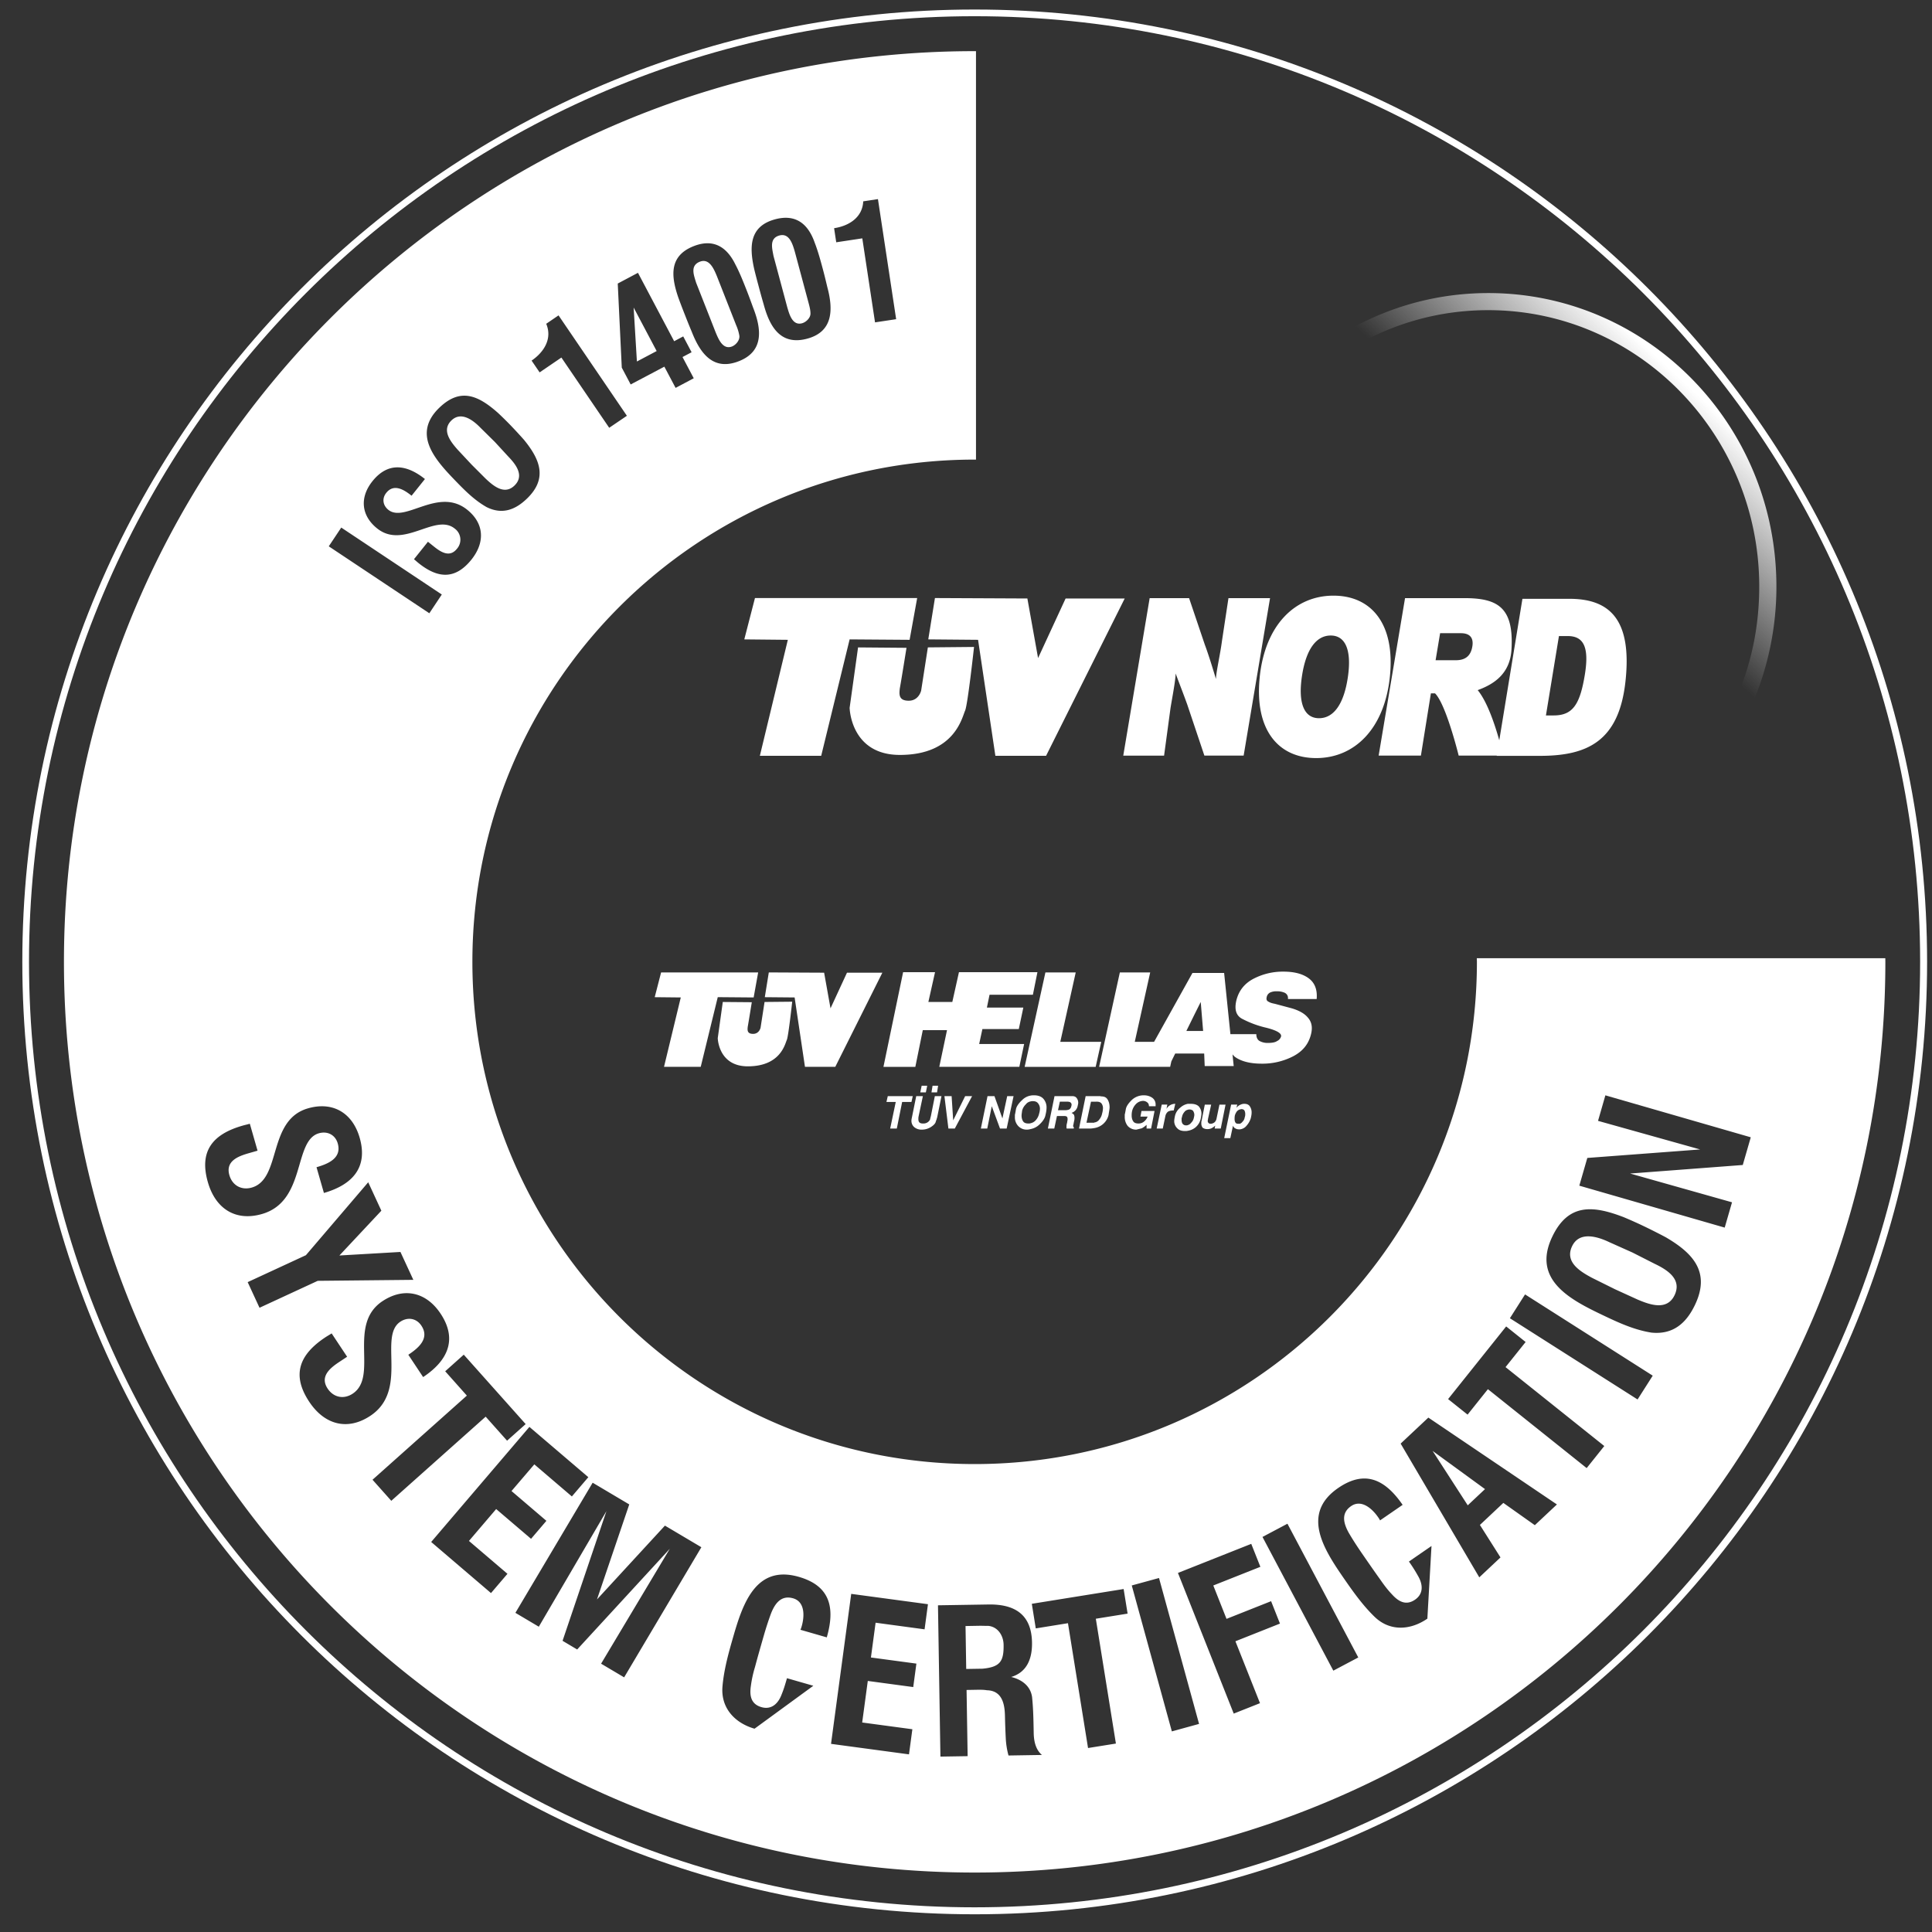 <svg xmlns="http://www.w3.org/2000/svg" width="71" height="71" viewBox="0 0 71 71"><rect x="0" y="0" width="71" height="71" fill="#333333" stroke="none"/><defs><linearGradient id="tmdma" x1="61.53" x2="56.94" y1="13.71" y2="18.64" gradientUnits="userSpaceOnUse"><stop offset="0" stop-color="#fff"/><stop offset="1" stop-color="#fff" stop-opacity="0"/></linearGradient></defs><g><g><g><path fill="#fff" d="M35.814.596c19.192 0 34.75 15.557 34.75 34.748 0 19.192-15.558 34.749-34.75 34.749-19.19 0-34.748-15.558-34.748-34.749C1.066 16.154 16.624.596 35.814.596zM35.82.35C16.49.35.82 16.02.82 35.35s15.67 34.999 35 34.999 35-15.67 35-35S55.15.35 35.82.35z"/></g><g><path fill="#fff" d="M32.933 11.73l-.776.117-.468-3.088-.958.145-.078-.518c.542-.082 1.043-.392 1.07-.987l.541-.082zM29.21 9.252c-.08-.275-.2-.696-.564-.599-.382.103-.27.476-.22.753l.503 1.876c.076.257.187.694.545.598.153-.041.323-.207.31-.374-.002-.125-.039-.26-.072-.384zm.73-.334c.124.32.214.655.304.99.057.211.109.43.16.644.216.806.225 1.635-.74 1.894-.976.263-1.378-.436-1.599-1.26a24.392 24.392 0 0 1-.178-.64c-.06-.223-.118-.44-.172-.665-.18-.81-.181-1.566.772-1.822.746-.2 1.207.155 1.453.859zm-3.594 1.232c-.11-.264-.277-.67-.628-.532-.368.145-.215.503-.135.773l.5 1.27.211.538c.104.247.263.668.609.533.147-.059.297-.242.266-.406a1.655 1.655 0 0 0-.115-.374zm.688-.414c.158.304.285.627.412.95.08.204.157.416.232.622.305.776.406 1.6-.523 1.965-.94.37-1.418-.28-1.73-1.073a23.186 23.186 0 0 1-.249-.615 25.616 25.616 0 0 1-.246-.643c-.269-.784-.355-1.535.563-1.896.72-.283 1.218.019 1.54.69zm-3.748 1.566l.12 1.983.726-.384zm-.436 2.208l-.148-3.09.743-.394 1.33 2.514.333-.177.308.582-.334.176.413.78-.667.354-.413-.78-1.238.654zm.188 1.77l-.65.441-1.757-2.581-.8.545-.295-.433c.453-.309.77-.805.537-1.353l.453-.309zm-4.132 2.565c.372-.36.06-.77-.223-1.063l-.495-.538-.533-.526c-.271-.28-.709-.61-1.064-.268-.367.355-.043.77.228 1.076l.511.547.517.517c.288.272.691.61 1.059.255zm-.147-2.22c.283.293.54.586.511.555.582.717.855 1.41.097 2.142-.433.42-.915.596-1.482.315-.448-.253-.804-.612-1.159-.98-.749-.775-1.581-1.707-.583-2.671.766-.74 1.412-.467 2.137.17-.03-.03.225.206.479.469zm-2.813 4.46c.261.21.582.412.845.084a.505.505 0 0 0-.082-.745c-.718-.575-1.877.775-2.85-.005-.595-.476-.643-1.147-.171-1.736.571-.713 1.257-.615 1.928-.079l-.491.613c-.276-.22-.649-.456-.93-.105-.164.205-.127.46.077.624.613.491 1.838-.853 2.897-.004.633.507.658 1.205.156 1.833-.595.741-1.232.699-1.944.128-.057-.046-.115-.1-.168-.142l.514-.642zm-3.405-.697l3.695 2.46-.458.689-3.696-2.46zm45.792 23.166l4.147-.312-3.753-1.051.27-.938 5.343 1.542-.294 1.018-4.14.314 3.745 1.057-.269.93-5.343-1.541zm3.207 5.042c.279-.586-.267-.93-.728-1.15l-.817-.415-.856-.383c-.44-.21-1.1-.407-1.366.151-.275.579.287.923.739 1.164l.84.417.833.38c.457.193 1.079.414 1.355-.164zm-1.146-2.542c.46.22.892.451.844.428.997.586 1.62 1.28 1.052 2.471-.325.682-.812 1.1-1.601 1.02-.637-.101-1.212-.367-1.79-.643-1.219-.58-2.604-1.31-1.855-2.879.574-1.205 1.452-1.167 2.582-.737-.048-.023.355.143.768.34zm-4.349 2.515l4.692 2.986-.557.875-4.692-2.985zm-2.112 4.418l-.716-.571 2.134-2.67.715.572-.738.923 3.629 2.9-.648.811-3.629-2.9zm-1.286 1.333l1.292 2 .634-.596zm4.569 1.968l-.812.762-1.157-.819-.861.81.756 1.194-.779.732-2.89-4.915 1.018-.956zm-4.761 4.197c-.616.424-1.366.478-1.93-.059-.443-.427-.804-.938-1.151-1.44-.723-1.049-1.569-2.356-.2-3.3.987-.68 1.727-.319 2.372.617l-.83.571a.797.797 0 0 0-.071-.117c-.212-.308-.611-.672-.994-.407-.377.26-.276.634-.087.976.15.258.313.507.477.746.221.32.446.647.673.963.135.195.275.385.436.552.241.269.519.43.852.2.327-.225.287-.578.102-.886a5.355 5.355 0 0 0-.327-.515l.83-.572zm-5.142-3.489l2.603 4.915-.917.485-2.603-4.914zm-1.33.74l.335.844-1.73.686.486 1.227 1.638-.65.326.823-1.637.65.903 2.275-.965.383-2.05-5.169zm-3.39 1.255l1.472 5.362-1 .275-1.473-5.363zm-4.529 1.852l-.145-.904 3.374-.543.146.904-1.168.188.738 4.587-1.024.164-.738-4.587zm-1.182.6c-.006-.329-.202-.654-.56-.693-.115.002-.215-.004-.329-.003l-.51.009.025 1.578.602-.01c.648-.063.782-.272.772-.882zm1.044-.079c.009.573-.173 1.086-.765 1.264.383.093.707.324.767.735.045.427.052.87.06 1.312.004.29.063.616.302.819l-1.228.02a2.948 2.948 0 0 1-.101-.64 28.214 28.214 0 0 1-.029-.8c-.007-.473-.114-.945-.664-.958-.122-.021-.26-.02-.397-.017l-.35.006.039 2.433-1 .016-.09-5.56 1.854-.03c.953-.016 1.585.355 1.602 1.4zm-3.824-1.41l-.124.923-1.8-.243-.172 1.278 1.671.225-.116.862-1.67-.225-.206 1.527 1.844.248-.124.923-2.865-.386.742-5.512zm-6.373 4.575c-.718-.206-1.236-.752-1.18-1.53.05-.612.215-1.216.384-1.802.352-1.225.825-2.708 2.423-2.248 1.152.33 1.342 1.131 1.028 2.224l-.968-.279a.817.817 0 0 0 .046-.13c.103-.358.13-.898-.316-1.027-.44-.126-.666.19-.81.553-.104.28-.194.564-.274.842-.107.374-.217.755-.317 1.132a4.3 4.3 0 0 0-.15.687c-.055.357-.003.673.386.785.381.11.629-.145.75-.483.076-.184.133-.382.19-.58l.968.278zm-4.604-8.242l-1.186 3.492 2.497-2.713 1.339.794-2.838 4.782-.847-.502 2.525-4.223-3.404 3.701-.537-.319 1.612-4.765-2.485 4.247-.86-.51 2.839-4.782zm-1.504-1.001l-.605.708-1.38-1.179-.838.98 1.282 1.095-.564.661-1.282-1.094-1 1.172 1.415 1.208-.605.708-2.198-1.878 3.61-4.229zm-5.26-3.892l.682-.61 2.275 2.551-.683.61-.787-.883-3.468 3.092-.69-.774 3.467-3.092zm-3.897-.34c-.35.232-.714.538-.423.977.22.33.596.401.92.186.96-.637-.208-2.535 1.096-3.4.794-.526 1.613-.328 2.135.46.633.954.254 1.736-.642 2.33l-.544-.82c.369-.244.793-.598.48-1.069-.18-.273-.5-.327-.773-.146-.82.544.315 2.519-1.103 3.459-.845.56-1.689.324-2.245-.516-.658-.991-.364-1.735.59-2.368.076-.05.163-.099.233-.145l.569.858zm1.068-6.606l.483 1.045-1.542 1.646 2.243-.13.474 1.025-3.513.036-2.14.99-.435-.942 2.14-.99zm-4.404-1.064c-.403.116-.843.298-.698.804.11.381.448.562.822.455 1.107-.319.565-2.48 2.068-2.912.916-.263 1.637.172 1.898 1.082.316 1.1-.28 1.731-1.314 2.028l-.272-.946c.425-.122.936-.332.78-.875-.09-.315-.379-.462-.694-.372-.946.272-.457 2.497-2.092 2.967-.975.28-1.708-.2-1.986-1.168-.33-1.143.175-1.765 1.275-2.08.088-.026.185-.046.266-.07l.284.99zm45.148-7.037c0 10.193-8.263 18.457-18.457 18.457S17.36 45.54 17.36 35.348c0-10.194 8.264-18.458 18.458-18.458l.049.001V1.881l-.05-.001C17.335 1.88 2.35 16.864 2.35 35.348s14.984 33.467 33.468 33.467 33.468-14.983 33.468-33.467l-.002-.134H54.272z"/></g><g><path fill="url(#tmdma)" d="M54.69 10.77c5.85 0 10.592 4.825 10.592 10.789a10.9 10.9 0 0 1-.929 4.41l-.514-.38c.531-1.239.812-2.593.812-4.03 0-5.601-4.458-10.161-9.962-10.161-2.52 0-4.808.958-6.565 2.528l-.514-.38c1.873-1.72 4.36-2.776 7.08-2.776"/></g><g><path fill="#fff" d="M35.984 38.366h1.652l-.176.84h-2.942l.284-1.349h-.89l-.274 1.35h-1.172l.723-3.48h1.173l-.245 1.095h.88l.244-1.095h2.884l-.167.83h-1.593l-.097.47h1.339l-.167.791h-1.338zm-4.858-2.62h1.3l-1.73 3.46h-1.114l-.38-2.55-1.096-.01.147-.91 2.033.01.235 1.31zm9.344 2.541l-.205.92h-2.61l.763-3.47h1.114l-.567 2.55zm-12.373-1.465l1.016-.01s-.137 1.25-.195 1.397c-.069.147-.225.978-1.437.978-1.085 0-1.104-1.037-1.104-1.037l.185-1.328 1.066.009s-.118.733-.147.89c-.02.146-.02.273.196.273.224 0 .273-.224.273-.224zm-1.72-.177l-.626 2.561h-1.349l.616-2.55-.958-.01.235-.91h3.567l-.166.92zm17.837 1.242l-.088-1.065-.225.45-.303.615zm3.264-.83c.255.077.46.185.587.341.137.156.176.352.117.596-.088.372-.303.636-.655.822a2.458 2.458 0 0 1-1.163.273c-.43 0-.762-.088-.987-.254-.032-.025-.056-.056-.083-.086l.044.428h-1.066l-.019-.46h-1.065l-.142.289-.044.2h-2.61l.762-3.47h1.115l-.567 2.551h.71l1.41-2.531h1.164l.231 2.249h.952c0 .117.038.195.107.244a.607.607 0 0 0 .323.078c.146 0 .264-.02.332-.069a.269.269 0 0 0 .147-.166c.029-.117-.157-.225-.538-.322a3.66 3.66 0 0 1-.899-.333c-.215-.117-.284-.342-.205-.674.088-.352.293-.616.625-.792a2.328 2.328 0 0 1 1.105-.264c.39 0 .703.078.928.245.225.166.322.42.293.762h-1.055c.01-.108-.03-.176-.108-.225a.67.67 0 0 0-.303-.059.537.537 0 0 0-.234.04.236.236 0 0 0-.137.175c-.02.079 0 .137.068.167.059.038.137.059.235.078zm-2.235 3.537h.225l-.029.117a.428.428 0 0 1 .127-.107h.01a.287.287 0 0 1 .156-.039c.088 0 .157.03.196.088a.399.399 0 0 1 .068.244c0 .049-.01.108-.03.196a.73.73 0 0 1-.146.264.364.364 0 0 1-.254.146h-.03a.255.255 0 0 1-.146-.039.157.157 0 0 1-.078-.098l-.098.46h-.225zm.323.176a.252.252 0 0 0-.108.069.47.47 0 0 0-.078.156c-.01.058-.01.098-.01.127 0 .05.01.098.03.127.02.04.058.049.117.049h.05a.248.248 0 0 0 .097-.078.265.265 0 0 0 .078-.157c.02-.049.02-.087.02-.117a.28.28 0 0 0-.03-.137c-.02-.029-.058-.049-.107-.049-.02 0-.04.01-.059.01zm-.704.704h-.224l.019-.108a.517.517 0 0 1-.137.098.328.328 0 0 1-.147.03.288.288 0 0 1-.175-.05.248.248 0 0 1-.05-.156v-.05c0-.009 0-.018.01-.048l.118-.596h.234l-.117.528c0 .03-.01.05-.01.068 0 .03.01.059.03.079.02.02.039.029.078.029.049 0 .097-.02.137-.049a.239.239 0 0 0 .078-.137l.108-.518h.224zm-1.319.091c-.12 0-.217-.031-.282-.104a.362.362 0 0 1-.109-.26c0-.042.01-.115.032-.209a.538.538 0 0 1 .196-.291.557.557 0 0 1 .272-.136h.108c.131 0 .23.031.294.094a.395.395 0 0 1 .098.271c0 .041-.011.114-.032.208a.581.581 0 0 1-.186.292.576.576 0 0 1-.282.125c-.033.01-.065.01-.109.01zm-.01-.708a.378.378 0 0 0-.098.208c-.012.02-.012.03-.012.042v.052c0 .052.012.104.034.135a.155.155 0 0 0 .13.063c.021 0 .043 0 .065-.01a.227.227 0 0 0 .12-.084.333.333 0 0 0 .097-.167c.012-.052.022-.093.022-.125 0-.062-.022-.104-.043-.146a.184.184 0 0 0-.13-.052c-.022 0-.044 0-.066.01a.207.207 0 0 0-.12.074zm-.84-.263h.205l-.03.157a.365.365 0 0 1 .323-.186l-.058.244c-.108 0-.177.02-.216.049a.282.282 0 0 0-.088.147l-.098.469h-.224zm-.929.919a.413.413 0 0 1-.323-.137.531.531 0 0 1-.107-.342v-.078c.01-.03.02-.088.04-.196.019-.107.097-.215.214-.332a.636.636 0 0 1 .45-.176c.117 0 .215.03.303.088a.298.298 0 0 1 .127.254v.059h-.245c0-.059-.02-.108-.058-.137a.243.243 0 0 0-.156-.059.379.379 0 0 0-.274.128.55.55 0 0 0-.128.234c-.019.078-.019.137-.019.176 0 .088.02.157.059.215.038.059.107.078.195.078.069 0 .137-.02.196-.068a.44.44 0 0 0 .137-.186h-.264l.038-.206h.48l-.127.646h-.166v-.137a.775.775 0 0 1-.176.127zm-1.867-1.231h.499c.02 0 .039 0 .068.01.107 0 .185.029.235.107.049.078.078.176.078.293 0 .059-.02.156-.04.293a.638.638 0 0 1-.508.469c-.058.01-.117.02-.185.02h-.391zm.196.205l-.166.772h.283c0-.01.01-.01.02-.01a.262.262 0 0 0 .176-.117.48.48 0 0 0 .097-.215.776.776 0 0 0 .03-.186.29.29 0 0 0-.05-.175c-.039-.05-.097-.07-.175-.07zm-.93.312c.04 0 .07-.009.109-.019.029-.01.059-.03.068-.059.02-.02.03-.049.03-.078.01-.02.01-.03.01-.039v-.01c0-.01 0-.02-.01-.038 0-.02-.02-.03-.04-.05a.242.242 0 0 0-.097-.02h-.284l-.068.313zm.187-.517h.049c.078 0 .127.02.166.068a.28.28 0 0 1 .059.186c0 .02-.01.058-.02.107a.334.334 0 0 1-.225.254c.03.02.05.03.069.049.02.02.03.04.03.059.009.03.009.048.009.068 0 .03 0 .069-.01.107-.01.05-.02.079-.02.108-.01.02-.01.039-.01.05-.01.019-.01.028-.01.038 0 .02.01.04.03.059l-.01.039h-.254c-.01-.01-.01-.03-.01-.049 0-.039 0-.078.01-.117.01-.04.02-.079.02-.107.01-.03.01-.05.01-.059v-.02c0-.04-.01-.069-.03-.088-.02-.01-.04-.02-.068-.02h-.293l-.098.46h-.235l.244-1.192h.597zm-1.476 1.211c-.04.01-.078.02-.127.02a.418.418 0 0 1-.332-.137.46.46 0 0 1-.118-.332v-.078c.01-.03.02-.098.04-.206.019-.098.097-.215.225-.332a.576.576 0 0 1 .312-.166v.215a.28.28 0 0 0-.176.108.485.485 0 0 0-.136.234c-.01.088-.02.137-.02.176 0 .088.02.157.058.215.04.059.108.078.196.078.03 0 .058 0 .078-.01zm.469-1.114a.475.475 0 0 1 .117.332c0 .06-.01.147-.039.265-.02.117-.098.234-.224.351a.639.639 0 0 1-.323.166v-.215a.338.338 0 0 0 .186-.107.54.54 0 0 0 .127-.244.723.723 0 0 0 .03-.167.315.315 0 0 0-.07-.215c-.038-.049-.098-.078-.185-.078-.03 0-.059 0-.088.01v-.215c.048-.01.088-.01.127-.01.147 0 .264.04.342.127zm-2.052-.097h.254l.293.82.176-.82h.234l-.254 1.192h-.244l-.303-.821-.166.82h-.235zm-1.584 0h.264l.058.89.44-.89h.255l-.636 1.192h-.235zm-.792 0l-.157.742c-.009.039-.009.079-.009.098 0 .058.01.098.039.127.029.03.078.04.137.04.058 0 .107-.01.156-.04a.256.256 0 0 0 .098-.107c.01-.05.02-.089.029-.118l.147-.742h.244l-.156.771c-.01.04-.02.06-.02.07 0 .01-.02.048-.039.116-.02.059-.088.127-.186.186a.61.61 0 0 1-.312.088.412.412 0 0 1-.284-.088.303.303 0 0 1-.107-.245c0-.038.01-.077.02-.127l.156-.771zm-.997.215h-.342l.049-.215h.918l-.048.215h-.342l-.196.977h-.244zm24.696-17.122h-.324l-.478 2.917h.284c.7 0 .966-.398 1.146-1.5.167-1.022-.052-1.417-.628-1.417zm-3.927-.105h-.764l-.166.993h.746c.372 0 .55-.182.604-.506.048-.286-.06-.487-.42-.487zm-.95 2.211h-.153l-.367 2.287h-1.553l.97-5.787h2.178c1.232 0 1.823.344 1.734 1.885-.05.883-.63 1.274-1.242 1.496.354.43.634 1.277.793 1.843l.851-5.199h1.724c1.427 0 2.319.698 2.062 3.04-.24 2.184-1.39 2.731-3.134 2.731h-1.597l.001-.009h-1.399s-.46-1.878-.868-2.287zm-3.834-2.126c-.536 0-.914.515-1.06 1.512-.145.997.094 1.527.63 1.527s.914-.514 1.06-1.511c.146-.997-.093-1.528-.63-1.528zm-2.61 1.528c.2-1.927 1.308-2.993 2.71-2.993s2.274 1.05 2.074 2.976c-.2 1.927-1.306 2.993-2.708 2.993-1.402 0-2.275-1.05-2.075-2.976zm-2.033 2.885l-.63-1.878c-.153-.426-.334-.884-.426-1.14-.005.256-.108.788-.187 1.259l-.238 1.76h-1.5l.97-5.788h1.449l.579 1.713c.153.408.336 1.02.408 1.26.005-.257.154-.886.221-1.397l.239-1.576h1.528l-.97 5.787zm-10.947-3.961s-.196 1.225-.245 1.486c-.032.246-.032.458.327.458.376 0 .457-.376.457-.376l.246-1.584 1.697-.016s-.228 2.09-.326 2.335c-.115.245-.376 1.633-2.4 1.633-1.814 0-1.846-1.731-1.846-1.731l.31-2.22zm4.442-1.813l.393 2.19 1.012-2.19h2.172l-2.89 5.782h-1.863l-.636-4.263-1.83-.016.245-1.519zm-4.05-.016l-.278 1.535-2.204-.016-1.045 4.279h-2.254l1.028-4.263-1.6-.016.392-1.519z"/></g><g><path fill="#fff" d="M33.87 39.901h.204l-.049.244h-.205l.05-.244"/></g><g><path fill="#fff" d="M34.27 39.901h.205l-.039.244h-.205l.04-.244"/></g></g></g></svg>